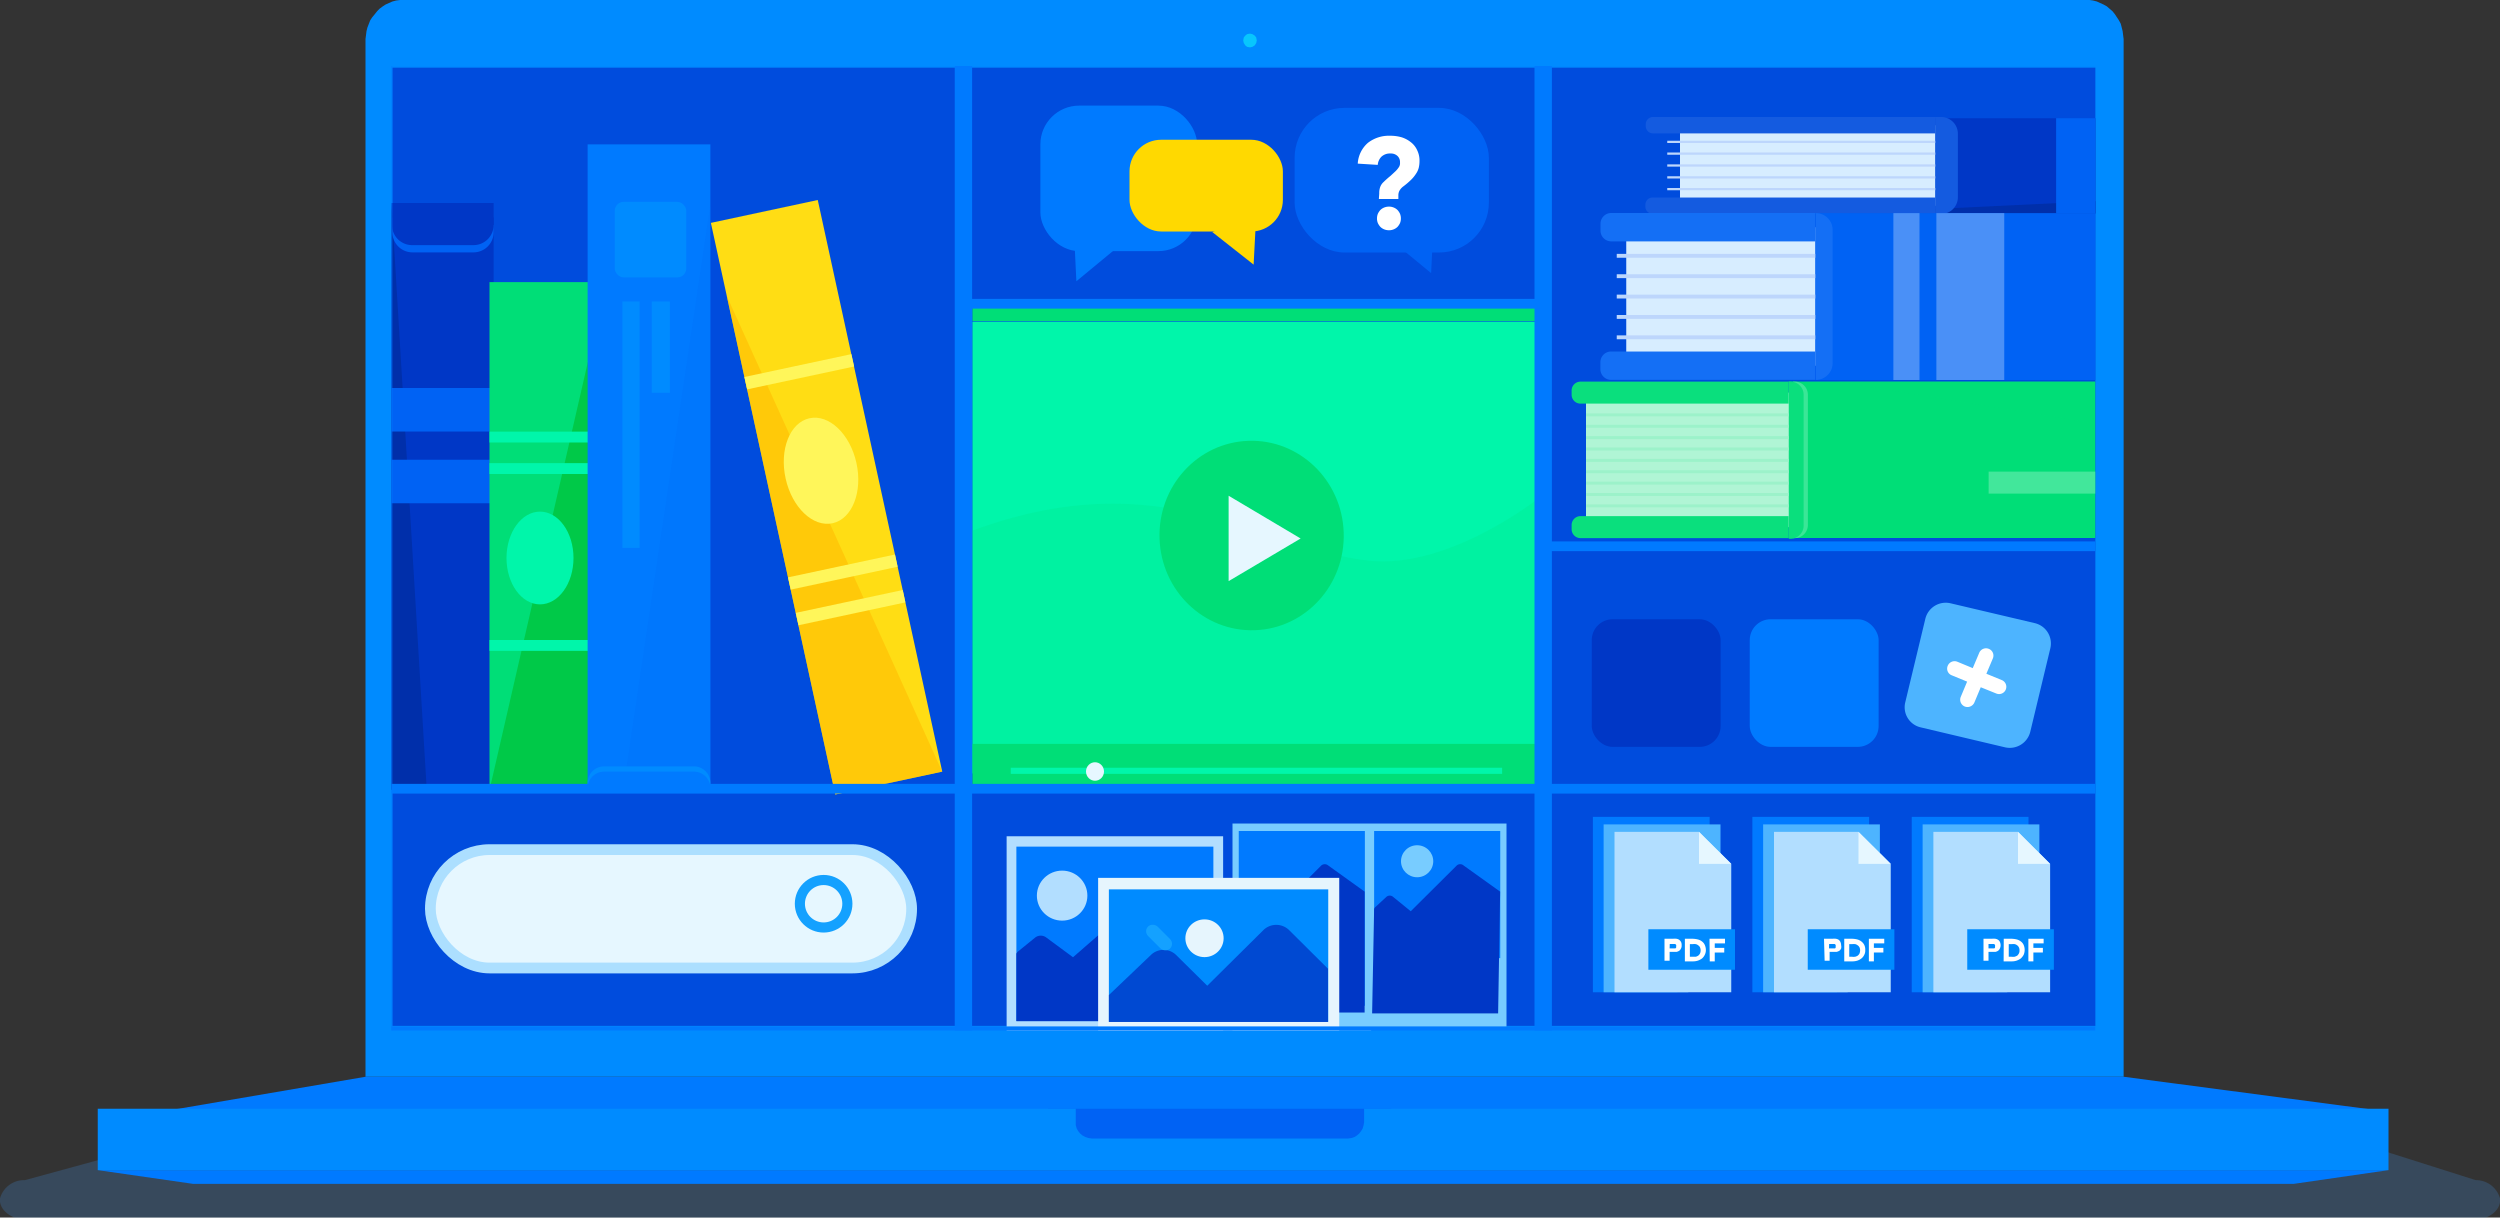 <svg xmlns="http://www.w3.org/2000/svg" xmlns:xlink="http://www.w3.org/1999/xlink" viewBox="0 0 200 97.4"><rect x="0" y="0" width="200" height="97.4" fill="#333333" stroke="none"/><defs><style>.cls-1,.cls-41{fill:none;}.cls-2,.cls-39{isolation:isolate;}.cls-3{fill:#47a1ff;opacity:0.2;}.cls-22,.cls-3{mix-blend-mode:multiply;}.cls-4{fill:#008bff;}.cls-5{fill:#004cdd;}.cls-6{fill:#007aff;}.cls-7{fill:#08c6fd;}.cls-8{fill:#0062f4;}.cls-9{clip-path:url(#clip-path);}.cls-10{fill:#00f6aa;}.cls-11{opacity:0.17;}.cls-12{fill:#00de77;}.cls-13,.cls-40{fill:#e6f7ff;}.cls-14{fill:#0037c6;}.cls-15{fill:#002faa;}.cls-16{fill:#d7edff;}.cls-17{fill:#145be0;}.cls-18{fill:#bdd6fc;}.cls-19{fill:#146ff5;}.cls-20{fill:#4a90f7;}.cls-21{fill:#38e595;}.cls-22{opacity:0.15;}.cls-23{fill:#42e79b;}.cls-24{fill:#b0f5d5;}.cls-25{fill:#3be697;}.cls-26{fill:#0adf7d;}.cls-27{fill:#9cf2ca;}.cls-28{fill:#fff;}.cls-29{fill:#ffd900;}.cls-30{fill:#ffdd14;}.cls-31{opacity:0.54;}.cls-32{fill:#ffb900;}.cls-33{fill:#fff65a;}.cls-34{fill:#00c948;}.cls-35{fill:#4db4ff;}.cls-36{fill:#78ccff;}.cls-37{fill:#b2deff;}.cls-38{fill:#e6f5fd;}.cls-39{opacity:0.79;}.cls-40{stroke:#acdfff;stroke-width:0.86px;}.cls-40,.cls-41{stroke-miterlimit:10;}.cls-41{stroke:#14a1ff;stroke-width:0.81px;}.cls-42{fill:#14a1ff;}</style><clipPath id="clip-path"><rect class="cls-1" x="31.32" y="5.28" width="136.3" height="77.16"/></clipPath></defs><g class="cls-2"><g id="email"><path class="cls-3" d="M177.62,87.93l20.43,6.48A2,2,0,0,1,200,95.87h0c.12,1-1,1.78-2.45,1.78H2.46C1,97.65-.11,96.83,0,95.87H0A2,2,0,0,1,2,94.41l23.68-6.48"/><polygon class="cls-4" points="166.86 0 32.31 0 32.31 0 32 0 31.69 0.04 31.39 0.12 31.12 0.24 30.85 0.36 30.62 0.51 30.35 0.71 30.16 0.91 29.97 1.15 29.78 1.38 29.62 1.62 29.51 1.9 29.39 2.21 29.32 2.49 29.28 2.81 29.24 3.12 29.24 86.14 169.89 86.14 169.89 3.12 169.89 3.12 169.85 2.81 169.81 2.49 169.74 2.21 169.66 1.9 169.51 1.62 169.35 1.38 169.2 1.15 169.01 0.91 168.78 0.71 168.55 0.51 168.28 0.36 168.01 0.24 167.75 0.12 167.44 0.04 167.17 0 166.86 0 166.86 0 166.86 0"/><polygon class="cls-5" points="167.63 82.07 31.39 82.07 31.39 5.41 167.63 5.41 167.63 82.07 167.63 82.07"/><polygon class="cls-6" points="183.49 94.71 15.45 94.71 7.82 93.61 191.08 93.61 183.49 94.71 183.49 94.71"/><polygon class="cls-6" points="169.89 86.14 29.24 86.14 12.88 88.94 191.08 88.94 169.89 86.14 169.89 86.14"/><polygon class="cls-7" points="100.54 3.24 100.54 3.24 100.5 3.44 100.38 3.63 100.19 3.75 100 3.79 100 3.79 99.77 3.75 99.62 3.63 99.5 3.44 99.46 3.24 99.46 3.24 99.5 3 99.62 2.85 99.77 2.73 100 2.69 100 2.69 100.19 2.73 100.38 2.85 100.5 3 100.54 3.24 100.54 3.24 100.54 3.24"/><polygon class="cls-8" points="111.31 91.59 83.84 91.59 83.84 88.7 111.31 88.7 111.31 91.59 111.31 91.59"/><polygon class="cls-4" points="109.13 88.7 109.13 89.77 109.13 89.77 109.09 90.01 109.01 90.29 108.89 90.48 108.74 90.68 108.55 90.84 108.36 90.96 108.13 91.04 107.86 91.08 87.33 91.08 87.33 91.08 87.06 91.04 86.83 90.96 86.6 90.84 86.41 90.68 86.25 90.48 86.14 90.29 86.06 90.01 86.06 89.77 86.06 88.7 7.82 88.7 7.82 93.61 191.08 93.61 191.08 88.7 109.13 88.7 109.13 88.7"/><g class="cls-9"><rect class="cls-10" x="77.79" y="25.73" width="45.46" height="36.14"/><g class="cls-11"><path class="cls-12" d="M123.25,60.51H77.79V42.45c15.28-5.63,22.94,1.43,31.68,2.4,6.5.73,13.78-5.11,13.78-5.11Z"/></g><rect class="cls-12" x="77.79" y="59.51" width="45.46" height="3.8"/><rect class="cls-12" x="77.79" y="24.17" width="45.46" height="1.51"/><rect class="cls-10" x="80.86" y="61.42" width="39.31" height="0.49"/><ellipse class="cls-12" cx="100.13" cy="42.85" rx="7.37" ry="7.58" transform="translate(-1.38 3.37) rotate(-1.92)"/><polygon class="cls-13" points="104.05 43.08 98.29 46.49 98.29 39.66 104.05 43.08"/><ellipse class="cls-13" cx="87.6" cy="61.72" rx="0.72" ry="0.74"/><rect class="cls-14" x="170.79" y="-14.11" width="7.62" height="54.75" transform="translate(161.33 187.87) rotate(-90)"/><polygon class="cls-15" points="147.22 17.08 201.97 17.08 201.97 14.45 147.22 17.08"/><rect class="cls-8" x="162.72" y="11.24" width="7.62" height="4.06" transform="translate(153.25 179.79) rotate(-90)"/><rect class="cls-8" x="169.4" y="11.24" width="7.62" height="4.06" transform="translate(159.94 186.48) rotate(-90)"/><path class="cls-8" d="M146.8,12h7.58a0,0,0,0,1,0,0v.88a1.68,1.68,0,0,1-1.68,1.68h-4.21a1.68,1.68,0,0,1-1.68-1.68V12A0,0,0,0,1,146.8,12Z" transform="translate(137.34 163.84) rotate(-90)"/><path class="cls-14" d="M146.06,12h7.58a0,0,0,0,1,0,0v.88A1.68,1.68,0,0,1,152,14.53h-4.21a1.68,1.68,0,0,1-1.68-1.68V12A0,0,0,0,1,146.06,12Z" transform="translate(136.6 163.1) rotate(-90)"/><rect class="cls-16" x="141.5" y="2.92" width="6.44" height="20.64" transform="translate(131.48 157.96) rotate(-90)"/><path class="cls-17" d="M153.19,12.33h5.08a1.34,1.34,0,0,1,1.34,1.34v.48a0,0,0,0,1,0,0h-7.76a0,0,0,0,1,0,0v-.48A1.34,1.34,0,0,1,153.19,12.33Z" transform="translate(168.96 -142.49) rotate(90)"/><path class="cls-17" d="M142.56-1.58h1.31a0,0,0,0,1,0,0V21a.58.58,0,0,1-.58.58h-.15a.58.58,0,0,1-.58-.58V-1.58A0,0,0,0,1,142.56-1.58Z" transform="translate(153.24 -133.2) rotate(90)"/><path class="cls-17" d="M142.56,4.86h1.31a0,0,0,0,1,0,0V27.47a.58.58,0,0,1-.58.58h-.15a.58.58,0,0,1-.58-.58V4.86A0,0,0,0,1,142.56,4.86Z" transform="translate(159.68 -126.76) rotate(90)"/><rect class="cls-18" x="144.01" y="4.41" width="0.18" height="21.44" transform="translate(159.23 -128.97) rotate(90)"/><rect class="cls-18" x="144.01" y="3.46" width="0.18" height="21.44" transform="translate(158.28 -129.91) rotate(90)"/><rect class="cls-18" x="144.01" y="2.52" width="0.18" height="21.44" transform="translate(157.34 -130.86) rotate(90)"/><rect class="cls-18" x="144.01" y="1.57" width="0.18" height="21.44" transform="translate(156.39 -131.81) rotate(90)"/><rect class="cls-18" x="144.01" y="0.62" width="0.18" height="21.44" transform="translate(155.44 -132.75) rotate(90)"/><rect class="cls-16" x="132.2" y="16.08" width="11.08" height="15.29" transform="translate(114.02 161.46) rotate(-90)"/><rect class="cls-8" x="156.89" y="5.38" width="13.35" height="36.69" transform="translate(187.29 -139.84) rotate(90)"/><path class="cls-19" d="M140.56,23h10.66a1.34,1.34,0,0,1,1.34,1.34v0a0,0,0,0,1,0,0H139.22a0,0,0,0,1,0,0v0A1.34,1.34,0,0,1,140.56,23Z" transform="translate(169.61 -122.17) rotate(90)"/><path class="cls-19" d="M135.5,9.59h2.26a0,0,0,0,1,0,0V25.91a.86.86,0,0,1-.86.86h-.55a.86.86,0,0,1-.86-.86V9.59a0,0,0,0,1,0,0Z" transform="translate(154.81 -118.45) rotate(90)"/><path class="cls-19" d="M135.5,20.68h2.26a0,0,0,0,1,0,0V37a.86.86,0,0,1-.86.86h-.55a.86.86,0,0,1-.86-.86V20.68a0,0,0,0,1,0,0Z" transform="translate(165.89 -107.37) rotate(90)"/><rect class="cls-18" x="137.13" y="19.04" width="0.31" height="15.88" transform="translate(164.26 -110.3) rotate(90)"/><rect class="cls-18" x="137.13" y="17.41" width="0.31" height="15.88" transform="translate(162.63 -111.93) rotate(90)"/><rect class="cls-18" x="137.13" y="15.78" width="0.31" height="15.88" transform="translate(161 -113.56) rotate(90)"/><rect class="cls-18" x="137.13" y="14.15" width="0.31" height="15.88" transform="translate(159.37 -115.19) rotate(90)"/><rect class="cls-18" x="137.13" y="12.52" width="0.31" height="15.88" transform="translate(157.74 -116.82) rotate(90)"/><rect class="cls-20" x="145.85" y="22.68" width="13.35" height="2.09" transform="translate(176.24 -128.8) rotate(90)"/><rect class="cls-20" x="150.96" y="21.01" width="13.35" height="5.43" transform="translate(181.35 -133.91) rotate(90)"/><rect class="cls-12" x="158.18" y="15.44" width="12.52" height="42.7" transform="translate(201.23 -127.66) rotate(90)"/><rect class="cls-21" x="175.85" y="34.14" width="7.3" height="5" rx="0.73" transform="translate(216.13 -142.86) rotate(90)"/><g class="cls-22"><polygon class="cls-12" points="147.03 30.53 185.79 30.53 185.79 36.83 147.03 30.53"/></g><rect class="cls-23" x="171.45" y="32.55" width="1.84" height="6.04" transform="translate(207.94 -136.8) rotate(90)"/><rect class="cls-23" x="166.36" y="30.46" width="1.76" height="16.3" transform="translate(205.85 -128.63) rotate(90)"/><rect class="cls-24" x="129.78" y="28.51" width="10.76" height="16.56" transform="translate(98.37 171.95) rotate(-90)"/><path class="cls-25" d="M138.83,36.19h10.42a1.05,1.05,0,0,1,1.05,1.05v.14a0,0,0,0,1,0,0H137.78a0,0,0,0,1,0,0v-.14A1.05,1.05,0,0,1,138.83,36.19Z" transform="translate(180.82 -107.25) rotate(90)"/><path class="cls-26" d="M138.48,36.19H148.9A1.05,1.05,0,0,1,150,37.24v.14a0,0,0,0,1,0,0H137.43a0,0,0,0,1,0,0v-.14a1.05,1.05,0,0,1,1.05-1.05Z" transform="translate(180.48 -106.9) rotate(90)"/><path class="cls-26" d="M133.53,22.73h1.76a0,0,0,0,1,0,0V39.38a.71.71,0,0,1-.71.71h-.34a.71.71,0,0,1-.71-.71V22.73a0,0,0,0,1,0,0Z" transform="translate(165.82 -103) rotate(90)"/><path class="cls-26" d="M133.53,33.49h1.76a0,0,0,0,1,0,0V50.14a.71.71,0,0,1-.71.71h-.34a.71.71,0,0,1-.71-.71V33.49A0,0,0,0,1,133.53,33.49Z" transform="translate(176.58 -92.24) rotate(90)"/><rect class="cls-27" x="134.87" y="30.54" width="0.24" height="16.21" transform="translate(173.63 -96.34) rotate(90)"/><rect class="cls-27" x="134.87" y="28.72" width="0.24" height="16.21" transform="translate(171.81 -98.16) rotate(90)"/><rect class="cls-27" x="134.87" y="26.9" width="0.24" height="16.21" transform="translate(169.99 -99.98) rotate(90)"/><rect class="cls-27" x="134.87" y="31.45" width="0.24" height="16.21" transform="translate(174.55 -95.43) rotate(90)"/><rect class="cls-27" x="134.87" y="32.36" width="0.24" height="16.21" transform="translate(175.46 -94.52) rotate(90)"/><rect class="cls-27" x="134.87" y="29.63" width="0.24" height="16.21" transform="translate(172.72 -97.25) rotate(90)"/><rect class="cls-27" x="134.87" y="27.81" width="0.24" height="16.21" transform="translate(170.9 -99.07) rotate(90)"/><rect class="cls-27" x="134.87" y="25.99" width="0.24" height="16.21" transform="translate(169.08 -100.89) rotate(90)"/><rect class="cls-27" x="134.87" y="25.08" width="0.24" height="16.21" transform="translate(168.17 -101.8) rotate(90)"/><polygon class="cls-6" points="89.96 19.32 86.11 22.5 85.86 17.34 89.96 19.32"/><rect class="cls-8" x="103.57" y="8.63" width="15.54" height="11.57" rx="3.99"/><path class="cls-28" d="M110.34,15.48a1.41,1.41,0,0,1,.08-.53,1,1,0,0,1,.28-.4,7.21,7.21,0,0,1,.54-.48l.42-.39a1.91,1.91,0,0,0,.27-.34A.58.58,0,0,0,112,13a.66.66,0,0,0-.21-.53.76.76,0,0,0-.54-.19,1,1,0,0,0-.74.26,1.05,1.05,0,0,0-.29.65l-1.6-.1a2.38,2.38,0,0,1,.81-1.66,2.74,2.74,0,0,1,1.79-.57,3.26,3.26,0,0,1,.9.12,2.27,2.27,0,0,1,.74.39,1.69,1.69,0,0,1,.51.64,1.86,1.86,0,0,1,.19.87,2.23,2.23,0,0,1-.06.54,1.49,1.49,0,0,1-.22.48,2.74,2.74,0,0,1-.39.48,6.18,6.18,0,0,1-.62.53,1.11,1.11,0,0,0-.32.36.77.77,0,0,0-.08.35v.3h-1.56Zm-.18,2a1,1,0,0,1,.07-.38,1.21,1.21,0,0,1,.2-.3.92.92,0,0,1,.31-.2,1,1,0,0,1,.38-.07.94.94,0,0,1,.37.07.92.92,0,0,1,.31.2,1.21,1.21,0,0,1,.2.3,1,1,0,0,1,.07.38.94.94,0,0,1-.07.37,1.21,1.21,0,0,1-.2.3.92.92,0,0,1-.31.2.94.94,0,0,1-.37.07,1,1,0,0,1-.38-.07.92.92,0,0,1-.31-.2,1.21,1.21,0,0,1-.2-.3A.94.94,0,0,1,110.16,17.46Z"/><polygon class="cls-8" points="112.33 20.07 114.49 21.85 114.63 18.96 112.33 20.07"/><rect class="cls-6" x="83.23" y="8.45" width="12.54" height="11.64" rx="3.1"/><polygon class="cls-29" points="96.99 18.57 100.29 21.17 100.51 16.95 96.99 18.57"/><rect class="cls-29" x="90.36" y="11.18" width="12.27" height="7.34" rx="2.53"/><rect class="cls-14" x="31.32" y="16.24" width="8.17" height="46.94"/><polygon class="cls-15" points="31.32 16.24 31.32 63.17 34.14 63.17 31.32 16.24"/><rect class="cls-8" x="31.32" y="31.04" width="8.17" height="3.48"/><rect class="cls-8" x="31.32" y="36.78" width="8.17" height="3.48"/><path class="cls-8" d="M31.36,18h8.13a0,0,0,0,1,0,0v.58a1.61,1.61,0,0,1-1.61,1.61H33a1.61,1.61,0,0,1-1.61-1.61V18A0,0,0,0,1,31.36,18Z"/><path class="cls-14" d="M31.36,17.39h8.13a0,0,0,0,1,0,0V18a1.61,1.61,0,0,1-1.61,1.61H33A1.61,1.61,0,0,1,31.36,18v-.58A0,0,0,0,1,31.36,17.39Z"/><polygon class="cls-30" points="56.87 17.83 65.42 16 75.38 61.73 66.82 63.56 56.87 17.83"/><g class="cls-31"><polygon class="cls-32" points="58.14 23.67 66.82 63.56 75.38 61.73 58.14 23.67"/></g><polygon class="cls-33" points="63.04 46.19 71.6 44.36 71.81 45.34 63.26 47.17 63.04 46.19"/><polygon class="cls-33" points="63.66 49.03 72.22 47.2 72.43 48.19 63.88 50.02 63.66 49.03"/><polygon class="cls-33" points="59.55 30.16 68.11 28.33 68.33 29.32 59.77 31.15 59.55 30.16"/><ellipse class="cls-33" cx="65.68" cy="37.66" rx="2.9" ry="4.3" transform="translate(-6.58 15.07) rotate(-12.47)"/><rect class="cls-12" x="39.16" y="22.57" width="8.1" height="40.4"/><polygon class="cls-34" points="47.26 27.96 47.26 63.2 39.16 63.2 47.26 27.96"/><rect class="cls-10" x="39.16" y="37.05" width="8.1" height="0.87"/><rect class="cls-10" x="39.16" y="34.53" width="8.1" height="0.87"/><rect class="cls-10" x="39.16" y="51.2" width="8.1" height="0.87"/><ellipse class="cls-10" cx="43.2" cy="44.64" rx="2.68" ry="3.71"/><rect class="cls-6" x="47" y="11.55" width="9.82" height="51.62" transform="translate(103.83 74.72) rotate(180)"/><rect class="cls-4" x="49.17" y="16.14" width="5.72" height="6.04" rx="0.71" transform="translate(104.07 38.33) rotate(180)"/><g class="cls-22"><polygon class="cls-8" points="56.83 16.32 56.83 63.17 49.85 63.17 56.83 16.32"/></g><rect class="cls-4" x="52.15" y="24.13" width="1.45" height="7.3" transform="translate(105.74 55.55) rotate(180)"/><rect class="cls-4" x="49.79" y="24.13" width="1.38" height="19.71" transform="translate(100.96 67.96) rotate(180)"/><path class="cls-4" d="M47,61.31h9.82a0,0,0,0,1,0,0v.12a1.32,1.32,0,0,1-1.32,1.32H48.33A1.32,1.32,0,0,1,47,61.43v-.12A0,0,0,0,1,47,61.31Z" transform="translate(103.83 124.06) rotate(180)"/><path class="cls-6" d="M47,61.73h9.82a0,0,0,0,1,0,0v.12a1.32,1.32,0,0,1-1.32,1.32H48.33A1.32,1.32,0,0,1,47,61.85v-.12A0,0,0,0,1,47,61.73Z" transform="translate(103.83 124.9) rotate(-180)"/><rect class="cls-6" x="139.98" y="49.54" width="10.31" height="10.21" rx="1.67"/><path class="cls-35" d="M160.42,59.79l-6.76-1.6a1.65,1.65,0,0,1-1.24-2l1.61-6.7a1.68,1.68,0,0,1,2-1.23l6.75,1.59a1.67,1.67,0,0,1,1.25,2l-1.61,6.7A1.69,1.69,0,0,1,160.42,59.79Z"/><rect class="cls-14" x="127.34" y="49.54" width="10.31" height="10.21" rx="1.67"/><path class="cls-28" d="M160.15,54.41l-1.24-.51.52-1.23a.58.58,0,0,0-.32-.76h0a.59.59,0,0,0-.77.31l-.52,1.23-1.23-.51a.59.59,0,0,0-.77.32.57.57,0,0,0,.31.76l1.24.51-.51,1.22a.59.59,0,0,0,.32.77h0a.6.6,0,0,0,.77-.32l.51-1.22,1.24.5a.58.58,0,1,0,.45-1.07Z"/><polygon class="cls-36" points="120.52 65.88 109.69 65.88 109.44 65.88 98.6 65.88 98.6 82.44 109.69 82.44 109.69 82.37 120.52 82.37 120.52 65.88"/><rect class="cls-6" x="109.93" y="66.48" width="10.09" height="10.17"/><path class="cls-14" d="M109.93,72.71l-.16,8.36h10.08l.16-9.74-2.92-2.09a.41.41,0,0,0-.55,0l-3.68,3.66-1.4-1.14a.41.41,0,0,0-.56,0l-.92.85"/><ellipse class="cls-36" cx="113.37" cy="68.9" rx="1.29" ry="1.28"/><rect class="cls-6" x="99.1" y="66.48" width="10.09" height="13.98"/><path class="cls-14" d="M99.1,72.71V81h10.07V71.33l-2.91-2.09a.43.43,0,0,0-.56,0L102,72.94l-1.4-1.14a.43.43,0,0,0-.57,0l-.91.84"/><rect class="cls-37" x="80.53" y="66.9" width="17.32" height="15.64"/><rect class="cls-6" x="81.31" y="67.73" width="15.76" height="13.96"/><path class="cls-14" d="M81.31,76.29v5.4H97v-7.3l-4.55-2.88a.74.74,0,0,0-.87.07l-5.74,5L83.7,75a.73.73,0,0,0-.88,0l-1.43,1.16"/><ellipse class="cls-37" cx="84.97" cy="71.65" rx="2.02" ry="2"/><rect class="cls-38" x="87.85" y="70.23" width="19.29" height="12.47"/><rect class="cls-4" x="88.71" y="71.15" width="17.55" height="10.6"/><g class="cls-39"><path class="cls-14" d="M88.71,79.61v2.15h17.53V77.5l-3.11-3.09a1.47,1.47,0,0,0-2.06,0l-4.49,4.45-2.5-2.47a1.45,1.45,0,0,0-2,0L88.8,79.52"/></g><ellipse class="cls-38" cx="96.36" cy="75.06" rx="1.53" ry="1.51"/><rect class="cls-6" x="76.71" y="23.91" width="46.94" height="0.78"/><rect class="cls-6" x="123.43" y="43.31" width="45.21" height="0.78"/><rect class="cls-6" x="30.99" y="62.71" width="137.66" height="0.78"/><rect class="cls-6" x="30.4" y="82.11" width="138.61" height="1.93"/><rect class="cls-6" x="30.4" y="2.75" width="138.61" height="2.54"/><rect class="cls-6" x="83.29" y="42.73" width="80.33" height="1.39" transform="translate(166.88 -80.02) rotate(90)"/><rect class="cls-6" x="36.91" y="42.73" width="80.33" height="1.39" transform="translate(120.5 -33.64) rotate(90)"/><rect class="cls-6" x="-9.95" y="42.69" width="81.28" height="1.39" transform="translate(74.07 12.7) rotate(90)"/><rect class="cls-6" x="128.15" y="42.73" width="80.33" height="1.39" transform="translate(211.75 -124.89) rotate(90)"/><polygon class="cls-6" points="149.53 65.35 140.19 65.35 140.19 79.38 146.95 79.38 149.53 75.33 149.53 65.35"/><polygon class="cls-35" points="150.39 65.95 141.05 65.95 141.05 79.38 147.81 79.38 150.39 75.92 150.39 65.95"/><polygon class="cls-37" points="151.26 79.38 141.92 79.38 141.92 66.55 148.68 66.55 151.26 69.11 151.26 79.38"/><polygon class="cls-13" points="148.68 66.55 151.26 69.11 148.68 69.11 148.68 66.55"/><rect class="cls-4" x="144.62" y="74.34" width="6.93" height="3.24"/><path class="cls-28" d="M145.92,75.1h.68a1.24,1.24,0,0,1,.27,0,.65.65,0,0,1,.22.08.46.46,0,0,1,.14.17.66.66,0,0,1,.06.27.58.58,0,0,1,0,.26.49.49,0,0,1-.14.18.85.85,0,0,1-.22.09l-.26,0h-.3v.71h-.4Zm.4.77h.37a.19.19,0,0,0,.09,0s.05,0,.07-.06a.22.22,0,0,0,0-.11.2.2,0,0,0,0-.11.27.27,0,0,0-.08-.07l-.11,0h-.33Z"/><path class="cls-28" d="M147.54,75.1h.61a1.92,1.92,0,0,1,.41.05.89.89,0,0,1,.34.16.81.81,0,0,1,.24.28.85.85,0,0,1,.08.42.73.73,0,0,1-.08.38.8.8,0,0,1-.23.29,1.09,1.09,0,0,1-.32.17,1.32,1.32,0,0,1-.39.06h-.66Zm.4,1.44h.21a1.09,1.09,0,0,0,.26,0,.67.67,0,0,0,.21-.09.55.55,0,0,0,.14-.17.75.75,0,0,0,.05-.26.59.59,0,0,0-.05-.23.44.44,0,0,0-.14-.16.54.54,0,0,0-.2-.1,1,1,0,0,0-.24,0h-.24Z"/><path class="cls-28" d="M149.51,75.1h1.23v.37h-.83v.36h.76v.37h-.76v.71h-.4Z"/><polygon class="cls-6" points="162.28 65.35 152.94 65.35 152.94 79.38 159.71 79.38 162.28 75.33 162.28 65.35"/><polygon class="cls-35" points="163.15 65.95 153.81 65.95 153.81 79.38 160.57 79.38 163.15 75.92 163.15 65.95"/><polygon class="cls-37" points="164.01 79.38 154.67 79.38 154.67 66.55 161.44 66.55 164.01 69.11 164.01 79.38"/><polygon class="cls-13" points="161.44 66.55 164.01 69.11 161.44 69.11 161.44 66.55"/><rect class="cls-4" x="157.38" y="74.34" width="6.93" height="3.24"/><path class="cls-28" d="M158.68,75.1h.67a1.24,1.24,0,0,1,.27,0,.58.58,0,0,1,.22.08.4.4,0,0,1,.15.17.66.66,0,0,1,.06.27.58.58,0,0,1-.06.26.49.49,0,0,1-.14.18.67.67,0,0,1-.21.09l-.27,0h-.29v.71h-.4Zm.4.77h.37l.09,0a.12.12,0,0,0,.06-.06.23.23,0,0,0,0-.11.2.2,0,0,0,0-.11.22.22,0,0,0-.09-.07l-.11,0h-.32Z"/><path class="cls-28" d="M160.3,75.1h.6a2,2,0,0,1,.42.05.89.89,0,0,1,.34.16.7.7,0,0,1,.23.28,1,1,0,0,1,0,.8,1.09,1.09,0,0,1-.23.29,1.29,1.29,0,0,1-.33.17,1.21,1.21,0,0,1-.38.06h-.66Zm.4,1.44h.21a1.15,1.15,0,0,0,.26,0,1,1,0,0,0,.21-.09.7.7,0,0,0,.13-.17.47.47,0,0,0,.05-.26.46.46,0,0,0-.05-.23.42.42,0,0,0-.13-.16.54.54,0,0,0-.2-.1,1,1,0,0,0-.24,0h-.24Z"/><path class="cls-28" d="M162.27,75.1h1.22v.37h-.82v.36h.76v.37h-.76v.71h-.4Z"/><polygon class="cls-6" points="136.77 65.35 127.43 65.35 127.43 79.38 134.19 79.38 136.77 75.33 136.77 65.35"/><polygon class="cls-35" points="137.64 65.95 128.29 65.95 128.29 79.38 135.06 79.38 137.64 75.92 137.64 65.95"/><polygon class="cls-37" points="138.5 79.38 129.16 79.38 129.16 66.55 135.92 66.55 138.5 69.11 138.5 79.38"/><polygon class="cls-13" points="135.92 66.55 138.5 69.11 135.92 69.11 135.92 66.55"/><rect class="cls-4" x="131.87" y="74.34" width="6.93" height="3.24"/><path class="cls-28" d="M133.16,75.1h.68a1.24,1.24,0,0,1,.27,0,.58.58,0,0,1,.22.08.61.61,0,0,1,.15.17.52.52,0,0,1,.05.27.47.47,0,0,1-.05.26.49.49,0,0,1-.14.18.78.78,0,0,1-.21.09l-.27,0h-.29v.71h-.41Zm.41.77h.37l.09,0a.17.17,0,0,0,.06-.06.23.23,0,0,0,0-.11.15.15,0,0,0,0-.11.27.27,0,0,0-.08-.07l-.11,0h-.32Z"/><path class="cls-28" d="M134.79,75.1h.6a1.84,1.84,0,0,1,.41.05.86.86,0,0,1,.35.16.7.7,0,0,1,.23.28,1,1,0,0,1,.09.42.85.85,0,0,1-.09.38.89.89,0,0,1-.22.29,1.29,1.29,0,0,1-.33.17,1.27,1.27,0,0,1-.39.06h-.65Zm.4,1.44h.21l.26,0a.72.72,0,0,0,.2-.09.55.55,0,0,0,.14-.17.58.58,0,0,0,.05-.26.59.59,0,0,0-.05-.23.36.36,0,0,0-.14-.16.47.47,0,0,0-.2-.1.88.88,0,0,0-.24,0h-.23Z"/><path class="cls-28" d="M136.76,75.1H138v.37h-.82v.36h.76v.37h-.76v.71h-.4Z"/><rect class="cls-40" x="34.43" y="67.97" width="38.5" height="9.47" rx="4.74"/><circle class="cls-41" cx="65.89" cy="72.3" r="1.9"/><rect class="cls-42" x="92.19" y="73.75" width="1.07" height="2.49" rx="0.54" transform="translate(-25.87 87.54) rotate(-45)"/></g></g></g></svg>